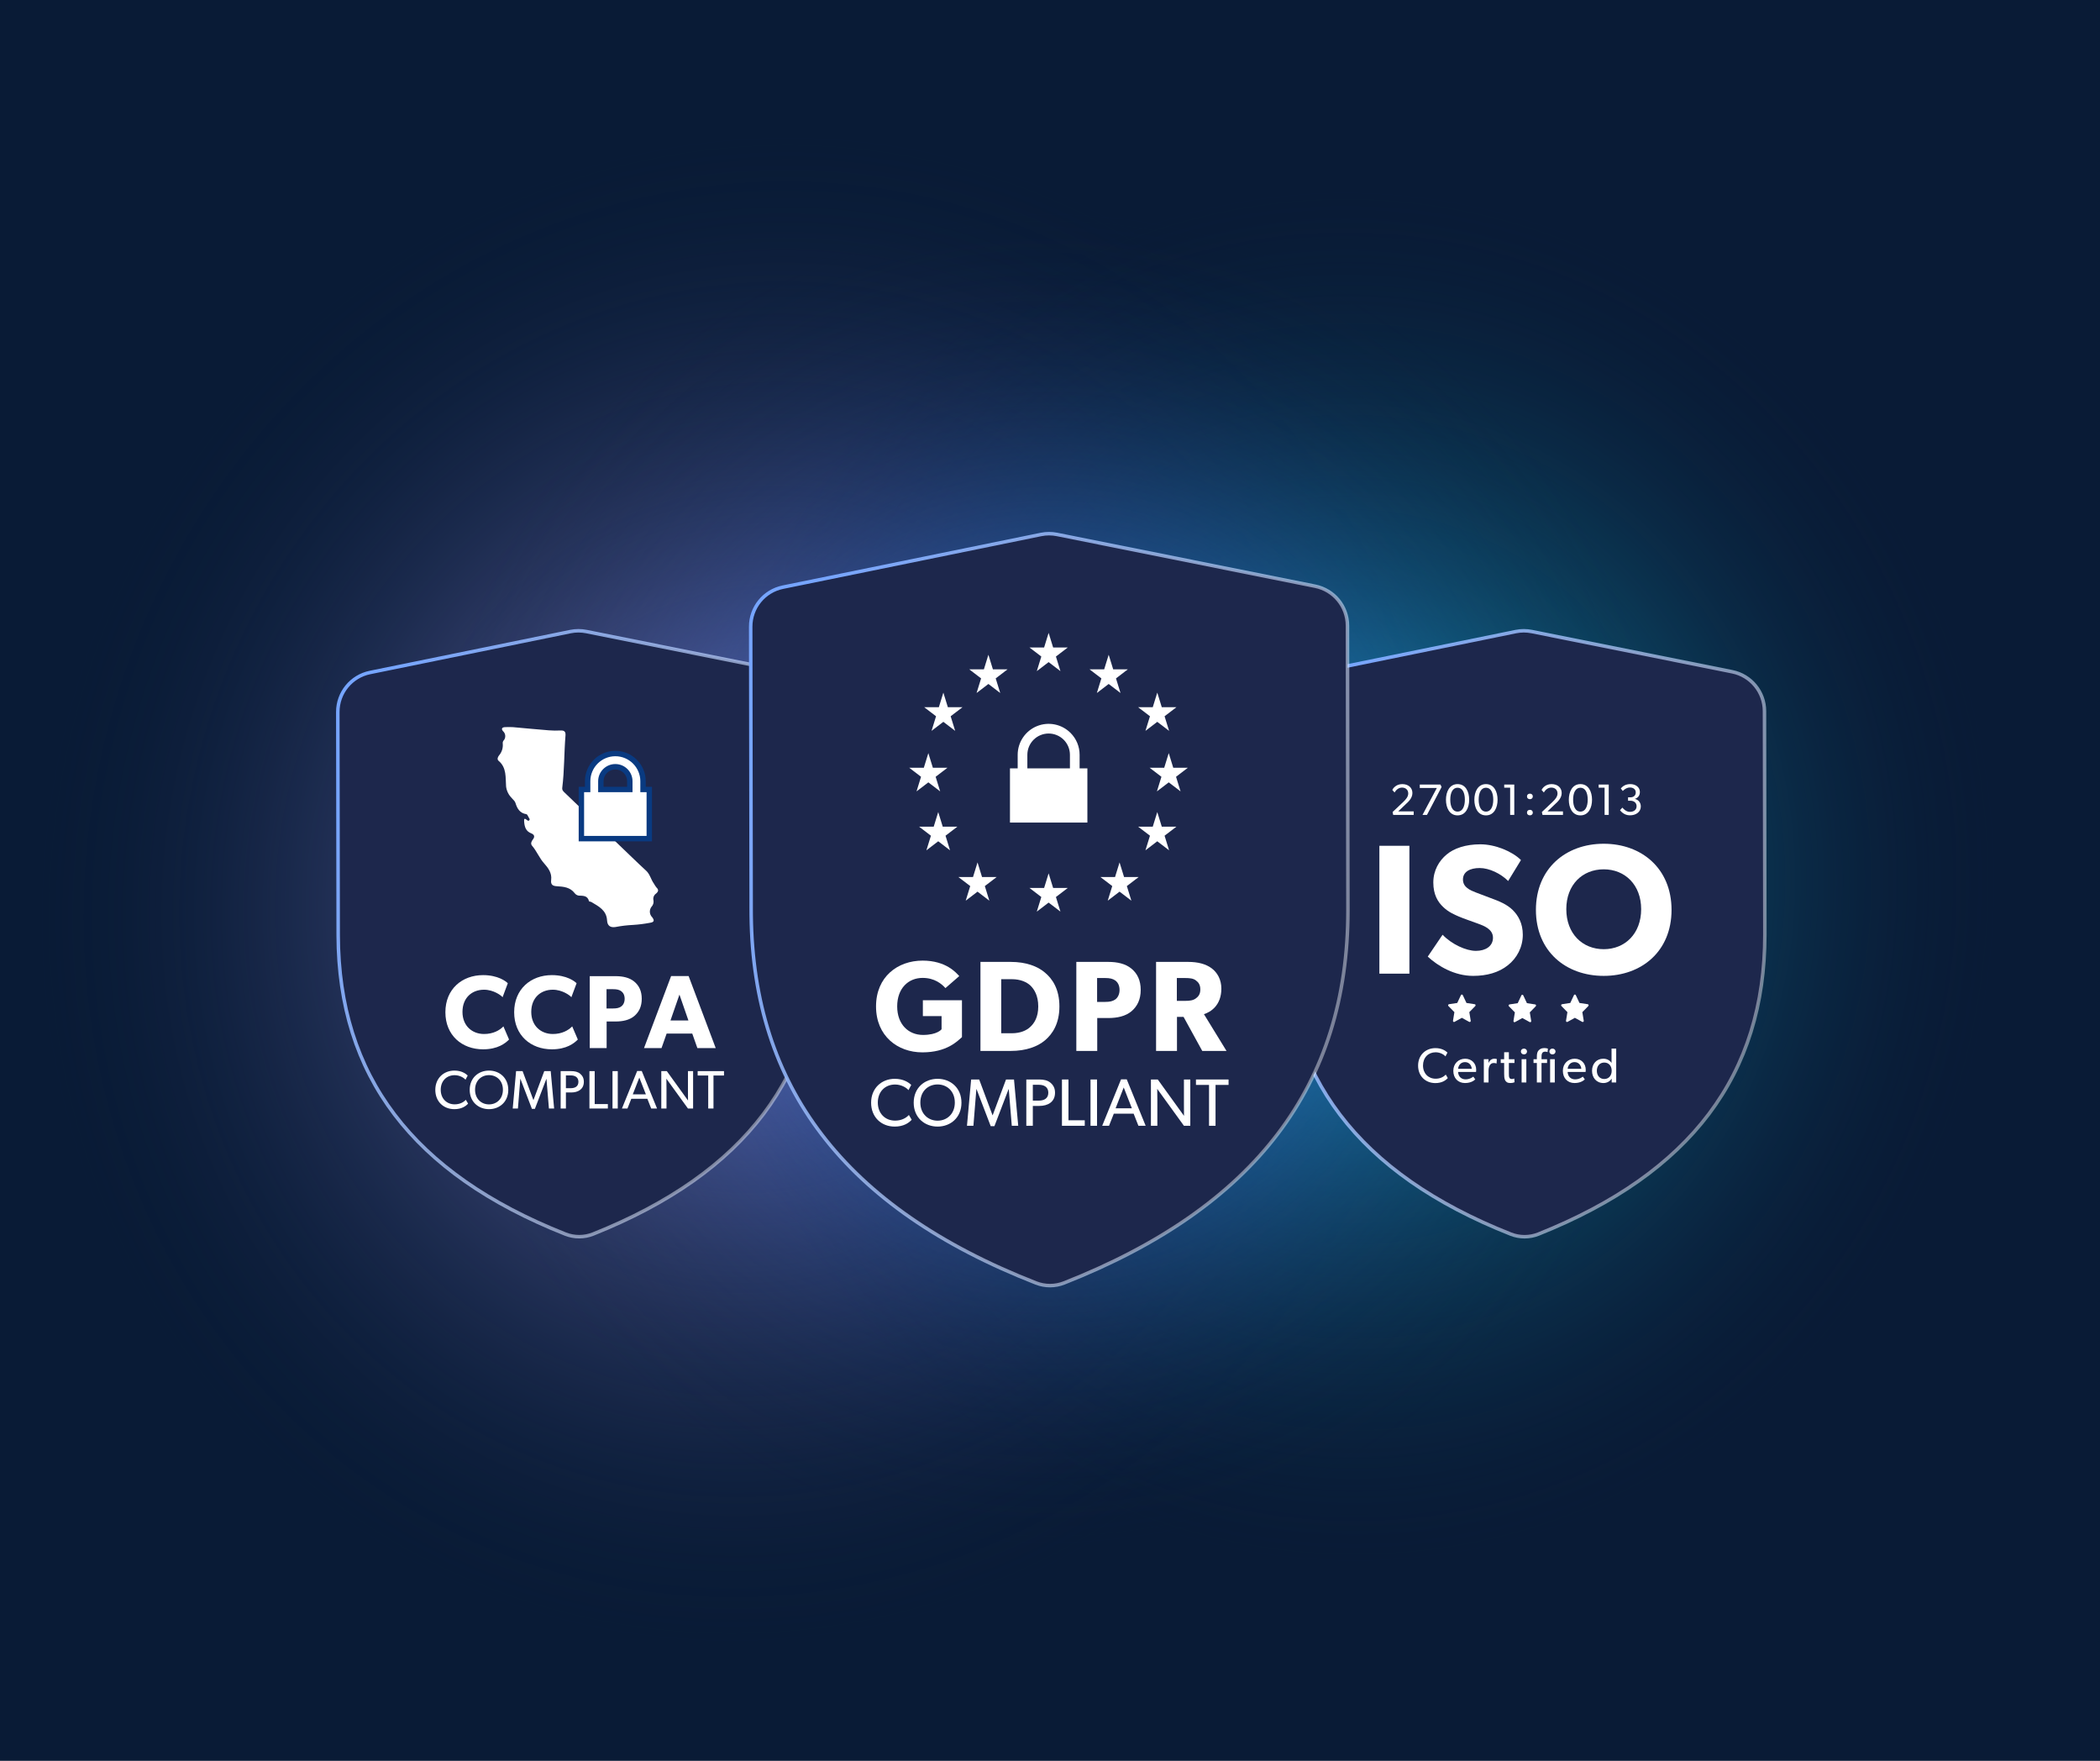 <svg width="600" height="503" viewBox="0 0 600 503" fill="none" xmlns="http://www.w3.org/2000/svg">
<g id="compliant">
<rect width="600" height="503" fill="#091B36"/>
<rect width="600" height="503" fill="url(#paint0_radial_12104_1077)" fill-opacity="0.75"/>
<rect width="600" height="503" fill="url(#paint1_radial_12104_1077)" fill-opacity="0.75"/>
<rect width="600" height="503" fill="url(#paint2_radial_12104_1077)" fill-opacity="0.75"/>
<g id="Group 1142462">
<g id="Group 9338" filter="url(#filter0_d_12104_1077)">
<g id="Group 9203">
<g id="Group">
<g id="Group_2">
<g id="Group_3">
<g id="Group_4">
<g id="Group_5">
<path id="Vector" d="M433.086 171.716C434.59 171.409 436.14 171.406 437.646 171.708L494.899 183.185C500.265 184.26 504.13 188.969 504.139 194.441L504.245 258.247C504.245 278.297 498.958 295.326 488.253 309.515C477.543 323.709 461.382 335.098 439.573 343.813C437.028 344.831 434.186 344.835 431.638 343.826C409.77 335.171 393.579 323.84 382.839 309.689C372.271 295.765 366.952 279.075 366.732 259.433L366.727 258.495L366.62 194.688C366.611 189.216 370.459 184.496 375.82 183.401L433.086 171.716Z" fill="#1D274C" stroke="url(#paint3_linear_12104_1077)" stroke-linecap="round"/>
</g>
</g>
</g>
</g>
</g>
</g>
<g id="Group 110806">
<g id="ISO">
<path d="M402.685 269.43V232.903H394.109V269.43H402.685Z" fill="white"/>
<path d="M435.087 258.313C435.087 255.031 433.764 252.808 432.229 251.272C430.587 249.631 428.152 248.679 427.147 248.308C425.982 247.832 423.282 246.879 421.694 246.243C420.053 245.608 417.988 244.761 417.988 242.538C417.988 240.314 420 239.256 422.753 239.256C425.505 239.256 428.788 240.844 430.905 242.961L434.558 236.979C432.07 234.491 427.199 232.48 422.964 232.48C418.729 232.48 415.394 233.644 413.33 235.391C411.212 237.138 409.518 239.891 409.518 243.385C409.518 246.826 410.789 248.943 412.377 250.425C413.965 251.961 415.818 252.649 416.718 253.072C417.935 253.602 420.688 254.555 422.276 255.137C423.864 255.719 426.564 256.672 426.564 259.16C426.564 261.595 424.447 262.919 421.694 262.919C418.888 262.919 414.812 261.066 412.165 258.313L407.93 264.56C410.895 267.313 415.606 270.065 420.9 270.065C424.817 270.065 428.205 269.112 430.799 267.048C433.446 264.983 435.087 261.807 435.087 258.313Z" fill="white"/>
<path d="M477.583 251.22C477.583 239.414 469.06 232.321 458.208 232.321C447.356 232.321 438.833 239.414 438.833 251.22C438.833 263.025 447.356 270.065 458.208 270.065C469.06 270.065 477.583 263.025 477.583 251.22ZM468.902 251.008C468.902 257.996 464.296 262.442 458.208 262.442C452.12 262.442 447.515 257.996 447.515 251.008C447.515 244.02 452.12 239.626 458.208 239.626C464.296 239.626 468.902 244.073 468.902 251.008Z" fill="white"/>
</g>
<g id="Certified">
<path d="M413.66 299.256L413.071 298.26C412.439 298.948 411.457 299.439 410.18 299.439C408.104 299.439 406.574 297.938 406.574 295.665C406.574 293.392 408.09 291.89 410.18 291.89C411.527 291.89 412.608 292.592 412.987 293.069L413.562 291.974C413.029 291.455 411.934 290.698 410.124 290.698C407.346 290.698 405.171 292.676 405.171 295.693C405.171 298.709 407.29 300.688 410.11 300.688C411.948 300.688 413.057 299.93 413.66 299.256Z" fill="white"/>
<path d="M421.772 296.913C421.772 295.047 420.467 293.728 418.615 293.728C416.763 293.728 415.234 295.075 415.234 297.18C415.234 299.299 416.595 300.674 418.573 300.674C420.565 300.674 421.421 299.691 421.505 299.621L420.944 298.85C420.79 298.948 419.99 299.621 418.741 299.621C417.507 299.621 416.665 298.821 416.595 297.503H421.73C421.73 297.503 421.772 297.166 421.772 296.913ZM420.495 296.605H416.609C416.651 295.805 417.24 294.696 418.573 294.696C419.92 294.696 420.481 295.861 420.495 296.605Z" fill="white"/>
<path d="M427.669 293.841C427.669 293.841 427.417 293.728 426.968 293.728C426.252 293.728 425.649 294.121 425.326 294.879H425.284L425.298 293.855H423.951V300.519H425.298V297.194C425.298 296.226 425.593 294.949 426.799 294.949C427.164 294.949 427.403 295.033 427.529 295.089H427.585L427.669 293.841Z" fill="white"/>
<path d="M432.734 300.449L432.65 299.369C432.65 299.369 432.355 299.523 431.962 299.523C431.583 299.523 431.401 299.397 431.274 299.186C431.12 298.906 431.106 298.527 431.106 297.966V294.949H432.706V293.869H431.106V291.876H429.759V293.869H428.777V294.949H429.759V297.994C429.759 299.299 429.843 300.674 431.513 300.674C431.976 300.674 432.383 300.603 432.734 300.449Z" fill="white"/>
<path d="M436.291 291.666C436.291 291.189 435.926 290.838 435.421 290.838C434.902 290.838 434.537 291.189 434.537 291.666C434.537 292.143 434.902 292.494 435.421 292.494C435.926 292.494 436.291 292.143 436.291 291.666ZM436.095 300.519V293.855H434.748V300.519H436.095Z" fill="white"/>
<path d="M444.434 291.666C444.434 291.189 444.069 290.838 443.55 290.838C443.045 290.838 442.68 291.189 442.68 291.666C442.68 292.143 443.045 292.494 443.55 292.494C444.069 292.494 444.434 292.143 444.434 291.666ZM444.223 300.519V293.855H442.89V300.519H444.223ZM442.161 291.834L442.259 290.838C442.259 290.838 441.768 290.684 441.207 290.684C440.323 290.684 439.874 291.048 439.551 291.413C439.228 291.778 439.102 292.325 439.102 293.195V293.869H438.148V294.949H439.102V300.519H440.435V294.949H442.02V293.869H440.435V293.462C440.435 292.676 440.407 291.708 441.459 291.708C441.712 291.708 441.95 291.75 442.161 291.834Z" fill="white"/>
<path d="M453.07 296.913C453.07 295.047 451.765 293.728 449.913 293.728C448.061 293.728 446.532 295.075 446.532 297.18C446.532 299.299 447.893 300.674 449.871 300.674C451.863 300.674 452.719 299.691 452.803 299.621L452.242 298.85C452.088 298.948 451.288 299.621 450.039 299.621C448.805 299.621 447.963 298.821 447.893 297.503H453.028C453.028 297.503 453.07 297.166 453.07 296.913ZM451.793 296.605H447.907C447.949 295.805 448.538 294.696 449.871 294.696C451.218 294.696 451.779 295.861 451.793 296.605Z" fill="white"/>
<path d="M461.772 300.519V290.838H460.439V294.893H460.411C459.948 294.205 459.162 293.728 458.082 293.728C456.131 293.728 454.868 295.216 454.868 297.18C454.868 299.158 456.131 300.674 458.11 300.674C459.078 300.674 459.906 300.267 460.453 299.453H460.481V300.519H461.772ZM460.481 297.166C460.481 298.499 459.695 299.523 458.362 299.523C457.029 299.523 456.243 298.499 456.243 297.166C456.243 295.833 457.029 294.823 458.362 294.823C459.695 294.823 460.481 295.833 460.481 297.166Z" fill="white"/>
</g>
<g id="27001:2013">
<path d="M403.911 224.078V223.073H399.49L401.713 220.95C402.253 220.447 403.547 219.367 403.547 217.834C403.547 216.302 402.379 215.284 400.645 215.284C398.924 215.284 398.045 216.427 397.806 216.955L398.447 217.671C398.799 217.093 399.477 216.277 400.57 216.277C401.675 216.277 402.354 216.98 402.354 217.96C402.354 218.927 401.613 219.719 400.947 220.359L397.882 223.261L398.057 224.078H403.911Z" fill="white"/>
<path d="M411.883 216.113L411.556 215.41H405.652V216.39H410.526L406.431 224.078H407.712L411.883 216.113Z" fill="white"/>
<path d="M419.765 219.756C419.765 217.495 418.785 215.284 416.448 215.284C414.124 215.284 413.132 217.495 413.132 219.756C413.132 222.005 414.112 224.216 416.448 224.216C418.785 224.216 419.765 222.005 419.765 219.756ZM418.533 219.731C418.533 221.704 417.843 223.148 416.448 223.148C415.054 223.148 414.363 221.704 414.363 219.731C414.363 217.746 415.054 216.314 416.448 216.314C417.843 216.314 418.533 217.746 418.533 219.731Z" fill="white"/>
<path d="M427.879 219.756C427.879 217.495 426.899 215.284 424.563 215.284C422.239 215.284 421.246 217.495 421.246 219.756C421.246 222.005 422.226 224.216 424.563 224.216C426.899 224.216 427.879 222.005 427.879 219.756ZM426.648 219.731C426.648 221.704 425.957 223.148 424.563 223.148C423.168 223.148 422.477 221.704 422.477 219.731C422.477 217.746 423.168 216.314 424.563 216.314C425.957 216.314 426.648 217.746 426.648 219.731Z" fill="white"/>
<path d="M432.652 224.078V215.41H429.775V216.302H431.471V224.078H432.652Z" fill="white"/>
<path d="M437.948 218.802C437.948 218.324 437.596 218.01 437.119 218.01C436.629 218.01 436.277 218.324 436.277 218.802C436.277 219.279 436.629 219.593 437.119 219.593C437.596 219.593 437.948 219.279 437.948 218.802ZM437.948 223.425C437.948 222.935 437.596 222.633 437.119 222.633C436.629 222.633 436.277 222.935 436.277 223.425C436.277 223.902 436.629 224.203 437.119 224.203C437.596 224.203 437.948 223.902 437.948 223.425Z" fill="white"/>
<path d="M446.563 224.078V223.073H442.141L444.364 220.95C444.904 220.447 446.198 219.367 446.198 217.834C446.198 216.302 445.03 215.284 443.296 215.284C441.575 215.284 440.696 216.427 440.457 216.955L441.098 217.671C441.45 217.093 442.128 216.277 443.221 216.277C444.327 216.277 445.005 216.98 445.005 217.96C445.005 218.927 444.264 219.719 443.598 220.359L440.533 223.261L440.709 224.078H446.563Z" fill="white"/>
<path d="M454.866 219.756C454.866 217.495 453.886 215.284 451.549 215.284C449.225 215.284 448.233 217.495 448.233 219.756C448.233 222.005 449.213 224.216 451.549 224.216C453.886 224.216 454.866 222.005 454.866 219.756ZM453.635 219.731C453.635 221.704 452.944 223.148 451.549 223.148C450.155 223.148 449.464 221.704 449.464 219.731C449.464 217.746 450.155 216.314 451.549 216.314C452.944 216.314 453.635 217.746 453.635 219.731Z" fill="white"/>
<path d="M459.639 224.078V215.41H456.762V216.302H458.458V224.078H459.639Z" fill="white"/>
<path d="M468.803 221.653C468.803 220.309 467.811 219.656 467.133 219.53V219.493C467.673 219.317 468.54 218.814 468.54 217.533C468.54 216.113 467.246 215.284 465.826 215.284C464.407 215.284 463.653 215.887 463.087 216.515L463.653 217.244C464.231 216.679 464.846 216.251 465.726 216.251C466.605 216.251 467.359 216.741 467.359 217.658C467.359 218.563 466.718 219.065 465.801 219.065H465.16V220.033H465.801C466.793 220.033 467.597 220.56 467.597 221.603C467.597 222.646 466.781 223.211 465.65 223.211C464.52 223.211 463.678 222.168 463.54 221.992L462.861 222.734C462.987 222.897 463.929 224.203 465.675 224.203C467.434 224.203 468.803 223.236 468.803 221.653Z" fill="white"/>
</g>
<g id="Group 110797">
<path id="Vector_2" d="M421.342 278.158L418.991 277.8L417.939 275.568C417.911 275.507 417.863 275.457 417.805 275.427C417.659 275.352 417.481 275.415 417.408 275.568L416.356 277.8L414.005 278.158C413.94 278.168 413.881 278.2 413.835 278.248C413.78 278.307 413.75 278.387 413.751 278.469C413.752 278.552 413.784 278.63 413.841 278.687L415.542 280.425L415.14 282.878C415.131 282.934 415.137 282.994 415.158 283.047C415.178 283.101 415.213 283.147 415.258 283.181C415.303 283.215 415.356 283.236 415.411 283.239C415.466 283.244 415.521 283.232 415.57 283.205L417.673 282.046L419.777 283.205C419.834 283.237 419.901 283.247 419.965 283.236C420.126 283.207 420.234 283.046 420.206 282.878L419.805 280.425L421.506 278.687C421.552 278.64 421.583 278.578 421.592 278.51C421.617 278.34 421.504 278.183 421.342 278.158Z" fill="white"/>
<path id="Vector_3" d="M438.621 278.219L436.27 277.861L435.218 275.629C435.19 275.568 435.142 275.518 435.084 275.488C434.938 275.413 434.76 275.476 434.687 275.629L433.635 277.861L431.284 278.219C431.219 278.229 431.16 278.261 431.114 278.309C431.06 278.368 431.029 278.448 431.03 278.53C431.032 278.613 431.064 278.691 431.12 278.748L432.822 280.486L432.42 282.939C432.41 282.996 432.416 283.055 432.437 283.108C432.458 283.162 432.492 283.208 432.537 283.242C432.582 283.276 432.635 283.297 432.69 283.3C432.745 283.305 432.801 283.293 432.85 283.266L434.953 282.108L437.056 283.266C437.114 283.298 437.18 283.308 437.244 283.297C437.405 283.268 437.514 283.107 437.486 282.939L437.084 280.486L438.786 278.748C438.832 278.701 438.862 278.639 438.872 278.571C438.897 278.401 438.784 278.244 438.621 278.219Z" fill="white"/>
<path id="Vector_4" d="M453.634 278.158L451.282 277.8L450.231 275.568C450.202 275.507 450.155 275.457 450.097 275.427C449.95 275.352 449.772 275.415 449.699 275.568L448.648 277.8L446.296 278.158C446.231 278.168 446.172 278.2 446.127 278.248C446.072 278.307 446.042 278.387 446.043 278.469C446.044 278.552 446.076 278.63 446.132 278.687L447.834 280.425L447.432 282.878C447.422 282.934 447.428 282.994 447.449 283.047C447.47 283.101 447.505 283.147 447.549 283.181C447.594 283.215 447.647 283.236 447.702 283.239C447.758 283.244 447.813 283.232 447.862 283.205L449.965 282.046L452.068 283.205C452.126 283.237 452.192 283.247 452.256 283.236C452.417 283.207 452.526 283.046 452.498 282.878L452.096 280.425L453.798 278.687C453.844 278.64 453.875 278.578 453.884 278.51C453.909 278.34 453.796 278.183 453.634 278.158Z" fill="white"/>
</g>
</g>
</g>
<g id="Group 9336" filter="url(#filter1_d_12104_1077)">
<g id="Group 9324">
<g id="Group_6">
<g id="Group_7">
<g id="Group_8">
<g id="Group_9">
<g id="Group_10">
<path id="Vector_5" d="M162.979 171.715C164.483 171.408 166.033 171.406 167.538 171.708L224.788 183.183C230.154 184.259 234.019 188.967 234.028 194.44L234.134 258.242C234.134 278.291 228.848 295.318 218.144 309.506C207.434 323.7 191.274 335.088 169.467 343.803C166.921 344.82 164.079 344.825 161.53 343.816C139.664 335.161 123.474 323.831 112.734 309.681C101.999 295.537 96.682 278.539 96.623 258.491L96.517 194.687C96.508 189.215 100.355 184.494 105.717 183.4L162.979 171.715Z" fill="#1D274C" stroke="url(#paint4_linear_12104_1077)" stroke-linecap="round"/>
</g>
</g>
</g>
</g>
</g>
<g id="CCPA COMPLIANT">
<path d="M145.443 288.245L143.836 284.494C142.704 285.655 140.859 286.667 138.298 286.667C134.934 286.667 132.136 284.375 132.136 280.356C132.136 276.337 134.815 274.015 138.298 274.015C141.007 274.015 143.21 275.652 143.597 276.158L145.086 272.169C144.55 271.603 142.258 269.847 138.03 269.847C132.047 269.847 127.254 273.806 127.254 280.445C127.254 287.054 131.987 291.043 138.03 291.043C142.228 291.043 144.401 289.316 145.443 288.245Z" fill="white"/>
<path d="M165.095 288.245L163.487 284.494C162.356 285.655 160.51 286.667 157.95 286.667C154.586 286.667 151.788 284.375 151.788 280.356C151.788 276.337 154.467 274.015 157.95 274.015C160.659 274.015 162.862 275.652 163.249 276.158L164.738 272.169C164.202 271.603 161.91 269.847 157.682 269.847C151.698 269.847 146.905 273.806 146.905 280.445C146.905 287.054 151.639 291.043 157.682 291.043C161.88 291.043 164.053 289.316 165.095 288.245Z" fill="white"/>
<path d="M183.356 276.605C183.356 274.402 182.582 272.824 181.212 271.692C179.843 270.561 177.967 270.144 175.854 270.144H168.5V290.686H173.323V283.094H175.854C177.967 283.094 179.843 282.678 181.212 281.546C182.582 280.385 183.356 278.807 183.356 276.605ZM178.473 276.605C178.473 277.646 178.057 278.391 177.491 278.807C176.896 279.224 176.211 279.373 175.169 279.373H173.293V273.866H175.169C176.211 273.866 176.896 274.015 177.491 274.431C178.057 274.848 178.473 275.563 178.473 276.605Z" fill="white"/>
<path d="M204.488 290.686L196.748 270.115H191.747L184.006 290.686H189.008L190.466 286.548H197.79L199.249 290.686H204.488ZM196.688 282.797H191.568L194.128 275.414L196.688 282.797Z" fill="white"/>
<path d="M133.74 306.559L133.09 305.46C132.393 306.219 131.309 306.76 129.901 306.76C127.609 306.76 125.922 305.104 125.922 302.596C125.922 300.088 127.594 298.432 129.901 298.432C131.387 298.432 132.579 299.206 132.997 299.732L133.631 298.525C133.043 297.952 131.836 297.116 129.839 297.116C126.773 297.116 124.374 299.299 124.374 302.627C124.374 305.955 126.712 308.138 129.823 308.138C131.851 308.138 133.074 307.302 133.74 306.559Z" fill="white"/>
<path d="M145.223 302.627C145.223 299.206 142.715 297.116 139.712 297.116C136.708 297.116 134.2 299.206 134.2 302.627C134.2 306.048 136.708 308.138 139.712 308.138C142.715 308.138 145.223 306.048 145.223 302.627ZM143.69 302.596C143.69 305.197 141.894 306.776 139.712 306.776C137.544 306.776 135.733 305.197 135.733 302.596C135.733 299.98 137.529 298.416 139.712 298.416C141.894 298.416 143.69 299.98 143.69 302.596Z" fill="white"/>
<path d="M158.321 307.952L157.346 297.271H155.504L152.423 305.522H152.392L149.312 297.271H147.454L146.494 307.952H147.98L148.661 299.516H148.708L151.974 308.045H152.826L156.092 299.516H156.138L156.835 307.952H158.321Z" fill="white"/>
<path d="M166.812 300.321C166.812 299.299 166.441 298.602 165.775 298.029C165.125 297.472 164.227 297.271 163.19 297.271H160.187V307.952H161.688V303.37H163.19C165.141 303.37 166.812 302.472 166.812 300.321ZM165.264 300.321C165.264 301.667 164.258 302.147 163.066 302.147H161.688V298.494H163.066C164.258 298.494 165.264 298.989 165.264 300.321Z" fill="white"/>
<path d="M173.674 307.952V306.683H169.912V297.271H168.411V307.952H173.674Z" fill="white"/>
<path d="M176.504 307.952V297.271H175.002V307.952H176.504Z" fill="white"/>
<path d="M187.727 307.952L183.362 297.24H182.046L177.696 307.952H179.275L180.374 305.166H184.956L186.056 307.952H187.727ZM184.538 303.912H180.792L182.665 299.113L184.538 303.912Z" fill="white"/>
<path d="M198.028 307.952V297.271H196.557V302.937C196.557 304.346 196.572 305.661 196.572 305.661L190.52 297.271H188.941V307.952H190.427V302.271C190.427 300.878 190.396 299.438 190.396 299.438L196.557 307.952H198.028Z" fill="white"/>
<path d="M206.855 298.525V297.271H199.332V298.525H202.35V307.952H203.852V298.525H206.855Z" fill="white"/>
</g>
</g>
<g id="CCPA">
<g id="Group 6484">
<g id="Group 6466">
<path id="Path 53868" d="M146.448 199.006C149.665 199.297 153.231 199.631 156.804 199.921C157.9 200.007 159 200.022 160.098 199.967C161.164 199.916 161.666 200.221 161.569 201.406C161.159 206.37 161.267 211.368 160.646 216.319C160.549 217.053 161.002 217.402 161.434 217.817C167.818 223.949 174.2 230.082 180.582 236.217C181.915 237.498 183.25 238.778 184.614 240.027C185.72 241.041 185.979 242.548 186.827 243.706C187.04 244.097 187.286 244.469 187.562 244.818C188.257 245.476 188.123 245.968 187.454 246.547C187.141 246.759 186.901 247.063 186.768 247.417C186.635 247.771 186.616 248.158 186.712 248.524C186.763 248.847 186.738 249.178 186.64 249.49C186.541 249.802 186.371 250.087 186.144 250.322C185.805 250.76 185.639 251.307 185.675 251.86C185.712 252.412 185.95 252.932 186.343 253.321C187.078 254.278 186.877 254.742 185.625 254.914C184.063 255.209 182.483 255.407 180.896 255.506C179.205 255.586 177.521 255.786 175.858 256.106C174.352 256.34 173.532 255.718 173.447 254.218C173.279 251.299 171.045 250.212 168.967 248.967C168.76 248.844 168.321 248.857 168.289 248.732C167.879 247.071 166.589 247.195 165.318 247.13C164.869 247.053 164.466 246.806 164.193 246.44C162.896 244.734 161.004 244.567 159.125 244.458C157.875 244.386 157.3 244.003 157.477 242.631C157.722 240.713 156.641 239.231 155.463 237.923C154.082 236.39 153.36 234.438 152.021 232.89C151.503 232.291 151.865 231.6 152.255 231.097C152.921 230.239 152.609 229.681 151.782 229.352C150.159 228.711 149.851 227.389 149.747 225.873C149.694 225.097 149.914 225.032 150.459 225.465C150.703 225.658 150.943 225.908 151.219 225.618C151.495 225.328 151.18 225.051 151.061 224.812C150.886 224.461 150.657 223.915 150.383 223.872C148.471 223.568 147.757 222.247 147.25 220.6C147.087 220.072 146.518 219.673 146.157 219.199C145.289 218.322 144.739 217.18 144.595 215.954C144.401 213.489 144.814 210.595 142.463 208.638C141.962 208.22 142.204 207.578 142.551 207.131C142.963 206.659 143.272 206.107 143.459 205.509C143.646 204.911 143.708 204.281 143.64 203.658C143.602 203.411 143.655 203.158 143.79 202.947C143.977 202.763 144.124 202.542 144.222 202.298C144.32 202.054 144.367 201.792 144.359 201.53C144.352 201.267 144.291 201.008 144.179 200.77C144.067 200.532 143.908 200.32 143.71 200.146C143.129 199.483 143.461 199.047 144.292 199.009C144.892 198.98 145.492 199.006 146.448 199.006Z" fill="white"/>
<g id="Group 4763">
<g id="Union 46">
<path id="Vector_6" d="M185.505 230.856H184.733H166.88H166.108V230.084V217.587V216.815H166.88H167.894V214.463C167.894 210.099 171.444 206.549 175.807 206.549C180.17 206.549 183.72 210.099 183.72 214.463V216.815H184.733H185.505V217.587V230.084V230.856ZM171.669 216.815H179.944V214.463C179.944 212.181 178.088 210.325 175.807 210.325C173.526 210.325 171.669 212.181 171.669 214.463V216.815Z" fill="white"/>
<path id="Vector_7" d="M184.736 230.084V217.587H182.951V214.463C182.951 210.525 179.747 207.321 175.81 207.321C171.872 207.321 168.669 210.525 168.669 214.463V217.587H166.883V230.084H184.736ZM175.81 209.553C178.516 209.553 180.719 211.755 180.719 214.463V217.587H170.9V214.463C170.9 211.755 173.102 209.553 175.81 209.553ZM186.28 231.628H165.339V216.043H167.125V214.463C167.125 209.674 171.021 205.777 175.81 205.777C180.599 205.777 184.495 209.674 184.495 214.463V216.043H186.28V231.628ZM172.444 216.043H179.175V214.463C179.175 212.607 177.665 211.097 175.81 211.097C173.954 211.097 172.444 212.607 172.444 214.463V216.043Z" fill="#093A81"/>
</g>
</g>
</g>
</g>
</g>
</g>
<g id="Group 1142453" filter="url(#filter2_d_12104_1077)">
<g id="Group 9203_2">
<g id="Group_11">
<g id="Group_12">
<g id="Group_13">
<g id="Group_14">
<g id="Group_15">
<path id="Vector_8" d="M297.442 143.976C298.946 143.669 300.497 143.666 302.002 143.968L375.748 158.751C381.114 159.827 384.979 164.534 384.988 170.007L385.123 251.345C385.123 276.34 378.493 297.554 365.061 315.208C351.623 332.868 331.349 347.003 304.003 357.784C301.451 358.79 298.593 358.794 296.038 357.797C268.619 347.09 248.307 333.029 234.832 315.424C221.572 298.1 214.903 277.308 214.627 252.821L214.618 251.652L214.483 170.314C214.474 164.842 218.322 160.122 223.684 159.027L297.442 143.976Z" fill="#1D274C" stroke="url(#paint5_linear_12104_1077)" stroke-linecap="round"/>
</g>
</g>
</g>
</g>
</g>
<g id="GDPR COMPLIANT">
<path d="M274.845 287.562V277.02H263.676V281.553H269.02V285.313C269.02 285.313 267.841 286.935 263.712 286.935C259.584 286.935 256.34 283.949 256.34 278.789C256.34 273.628 259.51 270.643 263.602 270.643C267.067 270.643 269.057 272.375 270.126 273.555L274.07 270.126C273.259 269.242 270.347 265.703 263.602 265.703C256.488 265.703 250.295 270.311 250.295 278.789C250.295 287.267 256.488 291.912 263.528 291.912C270.532 291.912 273.554 288.705 274.845 287.562Z" fill="white"/>
<path d="M302.689 278.789C302.689 273.849 300.698 270.901 298.56 269.131C296.459 267.325 293.178 266.072 288.755 266.072H280.13V291.506H288.755C293.178 291.506 296.459 290.253 298.56 288.483C300.698 286.677 302.689 283.728 302.689 278.789ZM296.643 278.789C296.643 281.922 295.464 283.618 294.395 284.613C293.326 285.645 291.557 286.456 289.087 286.456H286.064V271.011H289.087C291.557 271.011 293.326 271.822 294.395 272.817C295.464 273.849 296.643 275.656 296.643 278.789Z" fill="white"/>
<path d="M325.916 274.071C325.916 271.343 324.957 269.389 323.262 267.989C321.566 266.588 319.244 266.072 316.627 266.072H307.522V291.506H313.494V282.106H316.627C319.244 282.106 321.566 281.59 323.262 280.19C324.957 278.752 325.916 276.798 325.916 274.071ZM319.871 274.071C319.871 275.361 319.355 276.282 318.654 276.798C317.917 277.314 317.069 277.499 315.779 277.499H313.457V270.679H315.779C317.069 270.679 317.917 270.864 318.654 271.38C319.355 271.896 319.871 272.78 319.871 274.071Z" fill="white"/>
<path d="M350.433 291.506L343.983 281.001C345.862 280.411 348.959 278.531 348.959 273.702C348.959 271.159 347.853 269.131 346.157 267.878C344.499 266.662 342.287 266.072 339.449 266.072H330.307V291.506H336.279V281.775H338.158L343.503 291.506H350.433ZM342.95 273.923C342.95 275.25 342.434 275.951 341.66 276.503C340.923 277.056 339.965 277.204 338.601 277.204H336.242V270.679H338.601C339.965 270.679 340.923 270.79 341.66 271.343C342.434 271.896 342.95 272.633 342.95 273.923Z" fill="white"/>
<path d="M260.486 311.161L259.681 309.8C258.818 310.739 257.476 311.41 255.732 311.41C252.895 311.41 250.806 309.359 250.806 306.254C250.806 303.148 252.876 301.097 255.732 301.097C257.572 301.097 259.048 302.056 259.566 302.707L260.352 301.212C259.623 300.503 258.128 299.468 255.655 299.468C251.86 299.468 248.889 302.171 248.889 306.292C248.889 310.413 251.784 313.116 255.636 313.116C258.147 313.116 259.662 312.081 260.486 311.161Z" fill="white"/>
<path d="M274.704 306.292C274.704 302.056 271.599 299.468 267.88 299.468C264.161 299.468 261.056 302.056 261.056 306.292C261.056 310.528 264.161 313.116 267.88 313.116C271.599 313.116 274.704 310.528 274.704 306.292ZM272.806 306.254C272.806 309.474 270.583 311.429 267.88 311.429C265.197 311.429 262.954 309.474 262.954 306.254C262.954 303.014 265.177 301.078 267.88 301.078C270.583 301.078 272.806 303.014 272.806 306.254Z" fill="white"/>
<path d="M290.922 312.886L289.715 299.66H287.434L283.619 309.876H283.581L279.767 299.66H277.467L276.278 312.886H278.118L278.962 302.439H279.019L283.064 313.001H284.118L288.162 302.439H288.22L289.082 312.886H290.922Z" fill="white"/>
<path d="M301.436 303.436C301.436 302.171 300.976 301.308 300.152 300.599C299.347 299.909 298.235 299.66 296.951 299.66H293.232V312.886H295.092V307.212H296.951C299.366 307.212 301.436 306.1 301.436 303.436ZM299.519 303.436C299.519 305.103 298.274 305.698 296.798 305.698H295.092V301.174H296.798C298.274 301.174 299.519 301.787 299.519 303.436Z" fill="white"/>
<path d="M309.932 312.886V311.314H305.275V299.66H303.415V312.886H309.932Z" fill="white"/>
<path d="M313.436 312.886V299.66H311.577V312.886H313.436Z" fill="white"/>
<path d="M327.333 312.886L321.928 299.621H320.299L314.912 312.886H316.867L318.228 309.435H323.902L325.263 312.886H327.333ZM323.385 307.883H318.746L321.065 301.941L323.385 307.883Z" fill="white"/>
<path d="M340.087 312.886V299.66H338.266V306.675C338.266 308.419 338.285 310.049 338.285 310.049L330.79 299.66H328.835V312.886H330.675V305.851C330.675 304.126 330.637 302.343 330.637 302.343L338.266 312.886H340.087Z" fill="white"/>
<path d="M351.017 301.212V299.66H341.701V301.212H345.439V312.886H347.298V301.212H351.017Z" fill="white"/>
</g>
</g>
<g id="Lock">
<g id="Group_16">
<path id="Shape" d="M299.607 172.086L300.897 176.261H305.071L301.694 178.841L302.983 183.015L299.606 180.435L296.229 183.015L297.52 178.841L294.143 176.261H298.317L299.607 172.086Z" fill="white"/>
<path id="Shape_2" d="M299.607 240.779L300.897 244.954H305.071L301.694 247.535L302.983 251.708L299.606 249.128L296.229 251.708L297.52 247.535L294.143 244.954H298.317L299.607 240.779Z" fill="white"/>
<path id="Shape_3" d="M316.766 178.331L318.055 182.505H322.23L318.853 185.086L320.143 189.259L316.766 186.679L313.389 189.259L314.678 185.086L311.301 182.505H315.476L316.766 178.331Z" fill="white"/>
<path id="Shape_4" d="M330.65 223.268L331.939 227.444H336.113L332.736 230.024L334.027 234.197L330.649 231.616L327.272 234.197L328.562 230.024L325.185 227.444H329.36L330.65 223.268Z" fill="white"/>
<path id="Shape_5" d="M333.925 206.435L335.214 210.609H339.389L336.012 213.19L337.302 217.364L333.926 214.784L330.548 217.364L331.838 213.189L328.46 210.609H332.634L333.925 206.435Z" fill="white"/>
<path id="Shape_6" d="M265.242 206.435L266.531 210.609H270.706L267.328 213.19L268.619 217.364L265.243 214.784L261.865 217.364L263.155 213.19L259.777 210.609H263.952L265.242 206.435Z" fill="white"/>
<path id="Shape_7" d="M268.065 223.268L269.354 227.444H273.528L270.152 230.024L271.44 234.197L268.065 231.616L264.687 234.197L265.978 230.024L262.6 227.444H266.775L268.065 223.268Z" fill="white"/>
<path id="Shape_8" d="M330.65 189.147L331.939 193.323H336.113L332.736 195.903L334.027 200.076L330.649 197.496L327.272 200.076L328.562 195.903L325.185 193.323H329.36L330.65 189.147Z" fill="white"/>
<path id="Shape_9" d="M269.53 189.147L270.82 193.323H274.994L271.618 195.903L272.906 200.076L269.53 197.496L266.153 200.076L267.443 195.903L264.065 193.323H268.24L269.53 189.147Z" fill="white"/>
<path id="Shape_10" d="M319.872 237.655L321.161 241.829H325.336L321.958 244.409L323.249 248.582L319.873 246.002L316.495 248.582L317.785 244.41L314.408 241.829H318.583L319.872 237.655Z" fill="white"/>
<path id="Shape_11" d="M282.4 178.331L283.689 182.505H287.863L284.486 185.086L285.777 189.259L282.4 186.679L279.023 189.259L280.314 185.086L276.936 182.505H281.11L282.4 178.331Z" fill="white"/>
<path id="Shape_12" d="M279.293 237.655L280.583 241.831H284.758L281.381 244.411L282.671 248.585L279.293 246.005L275.917 248.585L277.207 244.411L273.829 241.831H278.003L279.293 237.655Z" fill="white"/>
</g>
<g id="Group 2739">
<path id="Rectangle 2565" d="M310.681 210.788H288.564V226.269H310.681V210.788Z" fill="white"/>
<path id="Subtraction 2" d="M293.53 214.656H290.765V206.915C290.765 205.165 291.284 203.455 292.256 202C293.228 200.546 294.61 199.412 296.226 198.742C297.843 198.073 299.622 197.897 301.338 198.239C303.054 198.58 304.63 199.423 305.867 200.66C306.691 201.479 307.345 202.454 307.789 203.528C308.234 204.602 308.462 205.753 308.459 206.915V214.656H305.694V206.915C305.694 205.302 305.053 203.755 303.913 202.614C302.772 201.474 301.225 200.833 299.612 200.833C297.999 200.833 296.452 201.474 295.311 202.614C294.171 203.755 293.53 205.302 293.53 206.915V214.656Z" fill="white"/>
</g>
</g>
</g>
</g>
</g>
<defs>
<filter id="filter0_d_12104_1077" x="352.778" y="166.343" width="165.309" height="200.78" filterUnits="userSpaceOnUse" color-interpolation-filters="sRGB">
<feFlood flood-opacity="0" result="BackgroundImageFix"/>
<feColorMatrix in="SourceAlpha" type="matrix" values="0 0 0 0 0 0 0 0 0 0 0 0 0 0 0 0 0 0 127 0" result="hardAlpha"/>
<feOffset dy="8.701"/>
<feGaussianBlur stdDeviation="6.671"/>
<feColorMatrix type="matrix" values="0 0 0 0 0 0 0 0 0 0 0 0 0 0 0 0 0 0 0.38 0"/>
<feBlend mode="normal" in2="BackgroundImageFix" result="effect1_dropShadow_12104_1077"/>
<feBlend mode="normal" in="SourceGraphic" in2="effect1_dropShadow_12104_1077" result="shape"/>
</filter>
<filter id="filter1_d_12104_1077" x="82.674" y="166.342" width="165.302" height="200.771" filterUnits="userSpaceOnUse" color-interpolation-filters="sRGB">
<feFlood flood-opacity="0" result="BackgroundImageFix"/>
<feColorMatrix in="SourceAlpha" type="matrix" values="0 0 0 0 0 0 0 0 0 0 0 0 0 0 0 0 0 0 127 0" result="hardAlpha"/>
<feOffset dy="8.701"/>
<feGaussianBlur stdDeviation="6.671"/>
<feColorMatrix type="matrix" values="0 0 0 0 0 0 0 0 0 0 0 0 0 0 0 0 0 0 0.38 0"/>
<feBlend mode="normal" in2="BackgroundImageFix" result="effect1_dropShadow_12104_1077"/>
<feBlend mode="normal" in="SourceGraphic" in2="effect1_dropShadow_12104_1077" result="shape"/>
</filter>
<filter id="filter2_d_12104_1077" x="200.641" y="138.602" width="198.324" height="242.483" filterUnits="userSpaceOnUse" color-interpolation-filters="sRGB">
<feFlood flood-opacity="0" result="BackgroundImageFix"/>
<feColorMatrix in="SourceAlpha" type="matrix" values="0 0 0 0 0 0 0 0 0 0 0 0 0 0 0 0 0 0 127 0" result="hardAlpha"/>
<feOffset dy="8.701"/>
<feGaussianBlur stdDeviation="6.671"/>
<feColorMatrix type="matrix" values="0 0 0 0 0 0 0 0 0 0 0 0 0 0 0 0 0 0 0.38 0"/>
<feBlend mode="normal" in2="BackgroundImageFix" result="effect1_dropShadow_12104_1077"/>
<feBlend mode="normal" in="SourceGraphic" in2="effect1_dropShadow_12104_1077" result="shape"/>
</filter>
<radialGradient id="paint0_radial_12104_1077" cx="0" cy="0" r="1" gradientUnits="userSpaceOnUse" gradientTransform="translate(217 253.459) rotate(104.085) scale(218.89 206.67)">
<stop offset="0.1" stop-color="#9D97F4"/>
<stop offset="1" stop-color="#091B36" stop-opacity="0"/>
</radialGradient>
<radialGradient id="paint1_radial_12104_1077" cx="0" cy="0" r="1" gradientUnits="userSpaceOnUse" gradientTransform="translate(385.5 250.966) rotate(83.109) scale(197.254 185.079)">
<stop offset="0.1" stop-color="#15C1E6"/>
<stop offset="1" stop-color="#091B36" stop-opacity="0"/>
</radialGradient>
<radialGradient id="paint2_radial_12104_1077" cx="0" cy="0" r="1" gradientUnits="userSpaceOnUse" gradientTransform="translate(300 250.966) rotate(90) scale(192.763 180.5)">
<stop offset="0.1" stop-color="#3D7FFC"/>
<stop offset="1" stop-color="#091B36" stop-opacity="0"/>
</radialGradient>
<linearGradient id="paint3_linear_12104_1077" x1="384.95" y1="174.243" x2="530.709" y2="235.966" gradientUnits="userSpaceOnUse">
<stop stop-color="#76A5FF"/>
<stop offset="1" stop-color="white" stop-opacity="0.4"/>
</linearGradient>
<linearGradient id="paint4_linear_12104_1077" x1="114.846" y1="174.242" x2="260.597" y2="235.962" gradientUnits="userSpaceOnUse">
<stop stop-color="#76A5FF"/>
<stop offset="1" stop-color="white" stop-opacity="0.4"/>
</linearGradient>
<linearGradient id="paint5_linear_12104_1077" x1="237.301" y1="147.337" x2="417.77" y2="223.758" gradientUnits="userSpaceOnUse">
<stop stop-color="#76A5FF"/>
<stop offset="1" stop-color="white" stop-opacity="0.4"/>
</linearGradient>
</defs>
</svg>
